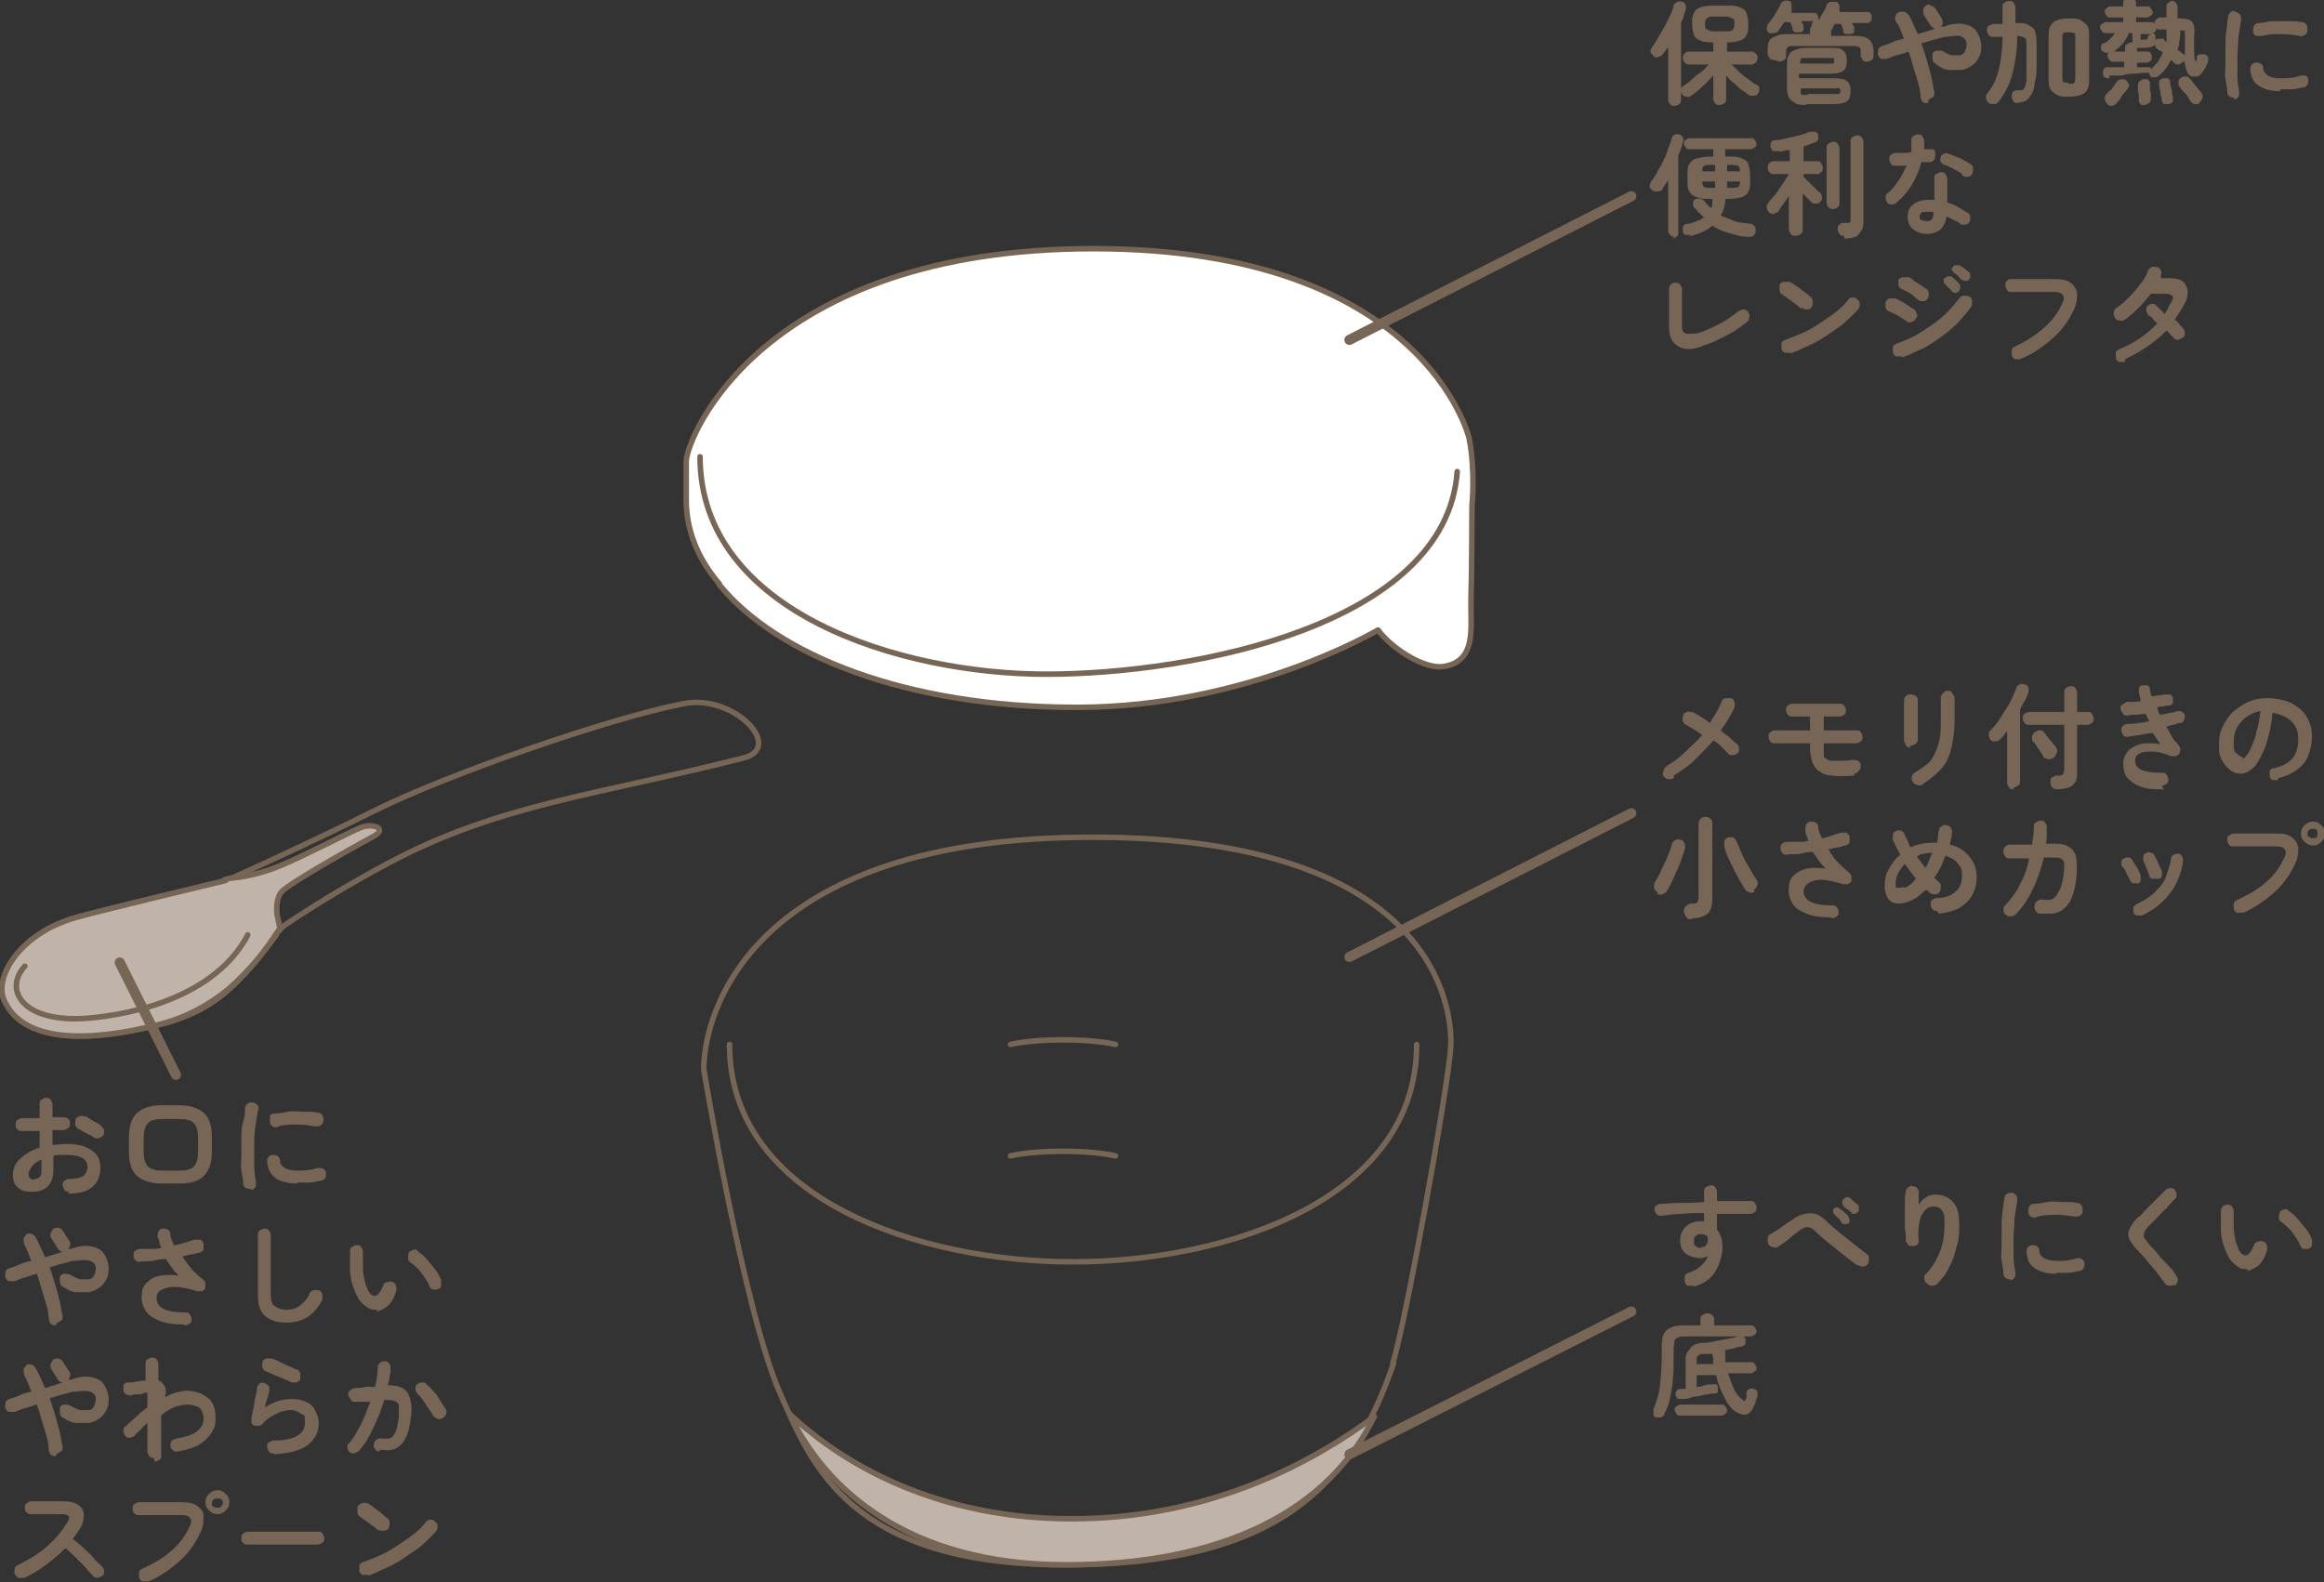 <?xml version="1.0" encoding="UTF-8"?>
<svg xmlns="http://www.w3.org/2000/svg" version="1.1" viewBox="0 0 252.3 171.8">
  <rect x="0" y="0" width="252.3" height="171.8" fill="#333333" stroke="none"/>
  <defs>
    <style>
      .cls-1 {
        fill: #c0b4aa;
      }

      .cls-1, .cls-2, .cls-3, .cls-4 {
        stroke: #776556;
        stroke-linecap: round;
        stroke-linejoin: round;
      }

      .cls-1, .cls-2, .cls-4 {
        stroke-width: .6px;
      }

      .cls-5 {
        fill: #776556;
      }

      .cls-2 {
        fill: #fff;
      }

      .cls-3 {
        stroke-width: 1.1px;
      }

      .cls-3, .cls-4 {
        fill: none;
      }
    </style>
  </defs>
  <!-- Generator: Adobe Illustrator 28.7.1, SVG Export Plug-In . SVG Version: 1.2.0 Build 142)  -->
  <g>
    <g id="_レイヤー_2">
      <g id="design">
        <g>
          <path class="cls-2" d="M78.1,63.5c6.2,7.6,20.2,13.3,38.8,13.3s32.7-8.4,32.7-8.4c1.4,1.9,4.6,4,6.7,4,.4,0,.9-.1,1.4-.3,2.6-1.1,1.9-4.4,2-7.4.1-3.1.1-9.8.1-9.8,0,0,.4-3.6-.3-7.3,0,0-4.8-20.6-40.8-20.6s-44.2,20.6-44.2,23.1v4.2c0,3.2,1.2,6.3,3.6,9.1h0Z"/>
          <path class="cls-4" d="M76,49.6c0,16.9,21.8,23.6,37.6,23.6s43.4-5.3,44.6-22"/>
          <g>
            <path class="cls-5" d="M181.8,11.5c-.2,0-.4,0-.5-.2-.1-.1-.2-.3-.2-.5v-5.7c-.2.3-.4.6-.6.8-.1.2-.3.2-.5.3s-.4,0-.5-.1c-.1-.1-.2-.3-.3-.4s0-.3.1-.5c.2-.3.5-.7.7-1.1s.5-.8.7-1.2.4-.8.6-1.2c.2-.4.3-.7.4-1.1,0-.2.2-.3.4-.4s.4,0,.5,0c.2,0,.3.2.4.3,0,.2.1.3,0,.5,0,.2-.2.5-.2.7s-.2.5-.3.8v8.3c0,.2,0,.4-.2.5-.1.1-.3.2-.5.2h0ZM186.7,11.4c-.2,0-.4,0-.5-.2-.1-.1-.2-.3-.2-.5v-2.5c-.4.4-.7.8-1.2,1.2-.4.4-.8.7-1.2,1-.2.1-.3.2-.5.1-.2,0-.4-.1-.5-.3-.1-.2-.1-.3-.1-.5s.1-.3.3-.4c.3-.2.6-.4.9-.7s.7-.6,1-.8.6-.6.8-.8h-2.1c-.2,0-.3,0-.5-.2-.1-.1-.2-.3-.2-.5s0-.3.2-.5.3-.2.5-.2h2.6v-1h0c-.6,0-1,0-1.4-.2-.3-.1-.6-.3-.7-.6s-.2-.7-.2-1.2,0-.9.2-1.2c.1-.3.4-.5.7-.6.3-.1.8-.2,1.4-.2h1.5c.6,0,1,0,1.4.2.3.1.6.3.7.6.1.3.2.7.2,1.2s0,.9-.2,1.2c-.1.3-.4.5-.7.6-.3.1-.8.2-1.4.2h0v1h2.6c.2,0,.3,0,.5.2s.2.3.2.5,0,.3-.2.5-.3.2-.5.2h-2.1c.2.2.5.5.8.8.3.3.7.6,1,.8s.6.5.9.6c.2.1.3.2.3.4s0,.3-.1.5c-.1.2-.3.3-.5.3-.2,0-.4,0-.6-.1-.2-.2-.5-.4-.8-.6-.3-.2-.5-.5-.8-.7s-.5-.5-.8-.8v2.5c0,.2,0,.4-.2.5-.1.1-.3.2-.5.2h0ZM186,3.4h1.4c.3,0,.6,0,.7-.2.1,0,.2-.3.2-.6s0-.5-.2-.6c-.1,0-.3-.2-.7-.2h-1.4c-.3,0-.5,0-.7.2-.1,0-.2.3-.2.6s0,.5.2.6c.1,0,.3.2.7.2Z"/>
            <path class="cls-5" d="M192.6,6.5c-.2,0-.4,0-.5-.2s-.2-.3-.2-.5v-.4c0-.6.1-1.1.5-1.3s.8-.4,1.5-.4h2.6v-.3c0-.2,0-.4.2-.6,0-.2,0-.3.1-.4v-.2c0,0,0,.1-.2.1h-1v.2c.1,0,.1.1.2.2,0,.2,0,.3,0,.5,0,.2-.2.3-.4.3-.2,0-.4,0-.5,0s-.3-.2-.3-.3c0-.1,0-.3-.1-.4,0-.2-.1-.3-.2-.4h-.6c-.2.3-.4.6-.6.9-.1.2-.3.3-.5.3-.2,0-.4,0-.5,0-.1,0-.2-.2-.3-.4,0-.2,0-.3.1-.5.1-.2.3-.4.5-.7.2-.2.3-.5.5-.8s.3-.5.4-.7c0-.2.2-.3.4-.4s.4,0,.5,0c.2,0,.3.2.3.4s0,.3,0,.5c0,0,0,.1,0,.2s0,0,0,.2h2.4c.2,0,.3,0,.4.2s.1.2.1.4,0,.2,0,.2c.2-.2.3-.5.5-.8s.3-.5.4-.8c0-.2.2-.3.4-.4.2,0,.4,0,.6,0,.2,0,.3.2.4.4,0,.2,0,.3,0,.5,0,0,0,0,0,.1,0,0,0,0,0,.1h3c.2,0,.3,0,.4.2s.1.2.1.4,0,.3-.1.4-.2.2-.4.2h-1.6v.2c.1,0,.1.1.2.2,0,.2,0,.3,0,.5s-.2.3-.4.3c-.2,0-.4,0-.5,0-.2,0-.3-.2-.3-.3,0-.1,0-.3-.1-.4,0-.2-.1-.3-.2-.4h-.6c0,.1-.2.2-.2.4,0,.1-.2.2-.2.3,0,0,0,0,0,0h0c0,.1,0,.2,0,.3v.3h2.6c.7,0,1.2.1,1.5.4.3.2.5.7.5,1.3v.4c0,.2,0,.4-.2.5-.1.1-.3.2-.5.2s-.4,0-.5-.2-.2-.3-.2-.5v-.4c0-.2,0-.4-.2-.5-.1,0-.3-.1-.6-.1h-6.5c-.3,0-.5,0-.6.1s-.2.2-.2.5v.4c0,.2,0,.4-.2.5s-.3.2-.5.2h0ZM196.2,11.4c-.5,0-1,0-1.3-.2s-.5-.3-.7-.6c-.1-.3-.2-.6-.2-1.1v-2.4c0-.5,0-.8.2-1.1.1-.3.4-.5.7-.6.3-.1.7-.2,1.2-.2h2.6c.7,0,1.1,0,1.4.3.3.2.4.6.4,1.1s-.1.9-.4,1.1c-.3.2-.7.3-1.4.3h-3.4v.5h3.8c.7,0,1.2.1,1.4.3.3.2.4.6.4,1.1s-.1.9-.4,1.1c-.3.2-.7.3-1.4.3h-3.1,0ZM195.4,6.9h3.3c.2,0,.4,0,.4,0,0,0,0-.1,0-.3s0-.2,0-.3c0,0-.2,0-.4,0h-2.5c-.3,0-.5,0-.6,0-.1,0-.1.2-.2.5h0ZM196.3,10.2h2.9c.2,0,.4,0,.5,0,0,0,.1-.2.1-.3s0-.2-.1-.3-.2,0-.5,0h-3.7c0,.2,0,.4,0,.5s.1.2.2.2.3,0,.5,0h0Z"/>
            <path class="cls-5" d="M209.3,11.2c-.2,0-.4,0-.5-.1-.2-.1-.2-.3-.3-.5,0-.7-.2-1.5-.5-2.4s-.5-1.8-.8-2.6c-.5.2-.9.3-1.3.4s-.8.3-1.1.4c-.2,0-.4,0-.5,0-.2,0-.3-.2-.4-.4s0-.4,0-.6.2-.3.4-.4c.3-.1.7-.2,1.1-.4s.8-.3,1.3-.4c-.1-.3-.3-.7-.4-1s-.3-.6-.5-.9c-.1-.2-.1-.3,0-.6s.2-.3.4-.4c.2,0,.4-.1.6,0s.3.2.4.3c.2.3.3.6.5,1s.3.7.5,1.1c.3-.1.7-.2,1-.3s.6-.2.9-.3c-.2,0-.4-.2-.5-.3l-.7-1.1c-.1-.2-.1-.3-.1-.6s.1-.3.3-.5c.2-.1.3-.2.5,0,.2,0,.4.2.5.3l.7,1.1c.1.2.1.3.1.5,0,.2-.1.3-.2.4h.3c.8-.3,1.5-.4,2.1-.3s1.1.3,1.4.7c.3.4.5.9.6,1.5,0,.5,0,.9-.2,1.3s-.4.7-.8,1-.7.4-1.1.5c-.4,0-.9,0-1.4,0-.5,0-1-.3-1.5-.7-.2-.1-.3-.3-.3-.5s0-.4,0-.6c.1-.2.3-.3.5-.3s.4,0,.5,0c.4.2.7.4,1,.5.3,0,.6,0,.9,0,.3,0,.5-.2.6-.4.1-.2.2-.5.2-.8,0-.4-.2-.6-.5-.8-.3-.2-.9-.1-1.7,0-.4,0-.8.2-1.3.3s-.9.3-1.4.4c.2.6.4,1.2.6,1.9.2.6.3,1.2.5,1.8.1.6.2,1.1.3,1.6,0,.2,0,.4-.1.5s-.3.2-.5.3h0Z"/>
            <path class="cls-5" d="M219.1,11.2c-.2,0-.4,0-.5-.2s-.2-.3-.2-.5,0-.4.1-.5.3-.2.5-.2c.2,0,.4,0,.5,0s.2-.1.3-.3.1-.4.2-.7c0-.2,0-.4,0-.7s0-.7,0-1c0-.4,0-.8,0-1.2,0-.4,0-.8,0-1.1s0-.6-.2-.7-.4-.2-.8-.2h0c0,1.5-.2,2.8-.5,4-.3,1.2-.8,2.2-1.5,3.1-.1.2-.3.3-.5.3-.2,0-.4,0-.6-.1-.1-.1-.2-.3-.3-.5,0-.2,0-.4.1-.5.4-.5.8-1.1,1-1.7s.4-1.2.5-2c.1-.7.2-1.6.2-2.5h-1c-.2,0-.4,0-.5-.2s-.2-.3-.2-.5,0-.4.2-.5.3-.2.5-.2h1V.8c0-.2,0-.4.2-.5.1-.1.3-.2.5-.2s.4,0,.5.2c.1.1.2.3.2.5v1.7h.1c.6,0,1,0,1.3.2s.6.3.7.6c.1.3.2.7.2,1.2,0,.9,0,1.7,0,2.5,0,.8,0,1.4-.2,1.9,0,.6-.2,1.1-.4,1.4-.2.3-.4.6-.7.7-.3.1-.7.2-1.2.2h0ZM224.6,10.5c-.5,0-1,0-1.3-.2s-.5-.3-.7-.6-.2-.7-.2-1.2v-4.5c0-.5,0-.9.2-1.2s.4-.5.7-.6.8-.2,1.3-.2,1,0,1.3.2.5.3.7.6.2.7.2,1.2v4.5c0,.5,0,.9-.2,1.2-.1.3-.4.5-.7.6s-.7.2-1.3.2ZM224.6,9.1c.3,0,.5,0,.6-.1,0,0,.1-.3.1-.6v-4.2c0-.3,0-.5-.1-.6,0,0-.3-.1-.6-.1s-.5,0-.6.1-.1.3-.1.6v4.2c0,.3,0,.4.1.5,0,0,.3.1.6.1h0Z"/>
            <path class="cls-5" d="M229,8.5c-.2,0-.4,0-.5-.1-.1,0-.2-.2-.2-.4,0-.2,0-.3.1-.5s.3-.2.5-.2.5,0,.8,0c.3,0,.6,0,.9,0v-.6h-1.2c-.1,0-.3,0-.4-.2s-.2-.2-.2-.4,0-.3.2-.4c-.1,0-.3.1-.5,0s-.3-.1-.4-.3c0-.1,0-.3,0-.4s.1-.3.3-.3c.3-.1.5-.3.7-.5.2-.2.4-.4.5-.6h-1c-.1,0-.3,0-.4-.2s-.2-.2-.2-.4,0-.3.2-.4c.1,0,.2-.2.4-.2h1.9v-.5h-1.4c-.1,0-.3,0-.4-.2s-.2-.2-.2-.4,0-.3.2-.4c.1-.1.2-.2.4-.2h1.4v-.3c0-.2,0-.4.2-.5s.3-.2.5-.2.3,0,.5.2.2.3.2.5v.3h1.2c.1,0,.3,0,.4.2s.2.2.2.4,0,.3-.2.4-.2.2-.4.2h-1.2v.5h1.6c.2,0,.3,0,.4.2,0,0,0,0,0,0h0c0-.2,0-.4.2-.5.1-.1.2-.2.4-.2h.7V.7c0-.2,0-.3.2-.4s.3-.2.4-.2.3,0,.4.2c.1.1.2.3.2.4v1.3h.2c.7,0,1.2.1,1.4.4.2.3.3.7.2,1.4,0,.5,0,1,0,1.5s0,.9.1,1.2c0,.2,0,.2.2,0,0,0,0,0,0-.1s0,0,0-.2c0-.2.2-.3.4-.3s.3,0,.5,0c.1,0,.2.2.3.3s0,.3,0,.5c0,.1-.1.3-.2.5-.1.2-.2.4-.3.5-.2.3-.4.5-.6.6-.2,0-.5,0-.7,0-.2-.1-.4-.3-.5-.6-.1-.3-.2-.7-.3-1.2,0,.1,0,.2-.2.3-.1.1-.3.2-.4.2-.2,0-.3,0-.5-.2,0,0-.2-.2-.3-.3-.3.6-.7,1.2-1.3,1.7-.1.1-.3.2-.5.2s-.4,0-.5-.2c0,0-.1-.2-.1-.3,0,0,0,0,0,0s0,0,0,0c-.4,0-.9,0-1.4.1-.5,0-1,0-1.5.2-.5,0-1,0-1.4,0h0ZM228.7,11.2c-.1-.1-.2-.3-.2-.5s0-.3.2-.5c.1-.1.2-.3.4-.4s.3-.4.4-.5.2-.3.3-.4c.1-.2.3-.3.5-.3s.4,0,.5.1c.1.1.2.2.3.4s0,.3-.1.5c-.1.2-.2.3-.4.5s-.3.4-.4.6c-.1.2-.3.3-.4.5-.1.2-.3.2-.5.3-.2,0-.4,0-.5-.2h0ZM229.4,5.6s0,0,0,0h1.3v-.3c0-.2,0-.4.2-.5s.3-.2.5-.2h.1c0-.1,0-.2,0-.4v-.6h-.4c-.1.4-.4.8-.6,1.1-.3.3-.6.6-1,.9h0ZM233,11.4c-.2,0-.4,0-.5,0-.1,0-.2-.2-.3-.4,0-.1,0-.3,0-.5,0-.2,0-.4-.1-.6,0-.2,0-.4,0-.5,0-.2,0-.4.1-.5s.2-.2.4-.3c.2,0,.4,0,.5,0s.3.2.3.4c0,.1,0,.3,0,.5s0,.4.1.6c0,.2,0,.4,0,.5,0,.2,0,.4-.1.5s-.3.2-.5.3h0ZM233.7,7.3c.5-.4.8-.9,1.1-1.6-.1,0-.2-.2-.3-.2s-.2-.1-.3-.2c0,0-.1-.1-.2-.2s0-.2,0-.3c-.2.3-.7.4-1.3.4s-.6,0-.7,0v.4h1.1c.1,0,.3,0,.4.2s.1.2.1.4,0,.3-.1.4c-.1,0-.2.2-.4.2h-1.1v.5c.2,0,.4,0,.6,0,.2,0,.4,0,.5,0,.3,0,.5,0,.5.3h0ZM232.9,4.3c.1,0,.2,0,.2,0,0,0,0-.1.1-.3,0,0,0-.2.1-.2,0,0,.1,0,.2-.1h-1.1v.4c0,.1,0,.2,0,.2s.1,0,.3,0h0ZM235.2,4.6c0-.2,0-.4,0-.7s0-.4,0-.7h-.7c0,0-.2,0-.2,0,0,0-.1,0-.2-.2h0c0,.2,0,.3-.1.4s-.2.2-.3.2h0s0,0,0,0c.1,0,.3.1.3.3,0,.1,0,.3,0,.4,0,0,0,0,0,0s0,0,0,0c.1,0,.2-.1.4-.1s.2,0,.4,0h.1c0,0,0,.1.1.2h0ZM235.5,11.3c-.2,0-.4,0-.5,0-.2,0-.3-.2-.3-.4,0-.1,0-.3-.1-.5s0-.4-.1-.6,0-.3-.1-.5c0-.2,0-.4,0-.5.1-.2.2-.2.4-.3.2,0,.4,0,.5,0s.3.2.3.4c0,.1,0,.3.1.5,0,.2.1.4.1.6s0,.3.1.5c0,.2,0,.4,0,.5-.1.2-.2.2-.4.3h0ZM237.2,6.2c0-.8,0-1.5,0-2.3,0-.3,0-.4,0-.5s-.2-.1-.5-.1h0c0,.4,0,.8-.1,1.1,0,.4-.1.7-.2,1,.1.1.3.2.4.3s.2.2.3.2.1.2.2.3ZM238.8,11.2c-.1.1-.3.1-.5.1-.2,0-.3-.1-.5-.3,0-.1-.2-.3-.3-.5s-.3-.4-.5-.6-.3-.4-.4-.5c-.1-.1-.1-.3-.1-.5s.1-.3.2-.4c.1-.1.3-.2.5-.2s.3,0,.5.2c.1.1.3.3.4.5.2.2.3.4.5.6s.3.4.4.5c.1.2.2.3.1.5,0,.2-.1.3-.3.5h0Z"/>
            <path class="cls-5" d="M242.6,10.6c-.2,0-.4,0-.5-.1-.2-.1-.3-.3-.3-.5,0-.4-.1-.9-.2-1.4s0-1.1,0-1.7,0-1.2,0-1.8c0-.6,0-1.2.1-1.8s.1-1.1.2-1.5c0-.2.1-.3.3-.5s.4-.1.5,0c.2,0,.4.2.5.3.1.2.1.3.1.6-.1.6-.2,1.2-.3,1.9,0,.7-.1,1.4-.1,2.1,0,.7,0,1.4,0,2,0,.7.1,1.2.2,1.8,0,.2,0,.4-.1.5-.1.2-.3.3-.5.3h0ZM247.6,9.9c-1.1,0-1.8-.2-2.4-.6s-.8-.9-.9-1.7c0-.2,0-.4.1-.5.1-.2.3-.3.5-.3.2,0,.4,0,.5.1.2.1.3.3.3.5,0,.3.2.6.5.8.3.2.8.3,1.4.3s1.3,0,2.2-.3c.2,0,.4,0,.5,0,.2.1.3.3.3.5s0,.4-.1.5c-.1.2-.3.3-.5.3-.4.1-.9.2-1.3.2-.4,0-.8,0-1.2,0h0ZM245.4,3.9c-.2,0-.4,0-.5,0-.2-.1-.3-.3-.3-.5,0-.2,0-.4.1-.6s.3-.3.5-.3c.5,0,1-.2,1.5-.2s1.1,0,1.7,0c.5,0,1,0,1.5.1.2,0,.4.1.5.3.1.2.1.3.1.6,0,.2-.1.4-.3.5-.2.1-.4.2-.5.1-.7-.1-1.3-.2-2-.2-.7,0-1.4,0-2.1.2h0Z"/>
            <path class="cls-5" d="M181.8,25.7c-.2,0-.3,0-.5-.2-.1-.1-.2-.3-.2-.5v-5.5c0,.2-.2.3-.3.5s-.2.3-.3.5c0,.2-.2.2-.5.3-.2,0-.4,0-.6-.1-.1-.1-.2-.2-.3-.4,0-.2,0-.3.1-.5.2-.3.5-.7.7-1.1.2-.4.5-.8.7-1.3.2-.4.4-.9.5-1.3.2-.4.3-.8.4-1.1,0-.2.2-.3.3-.4.2,0,.3-.1.5,0,.2,0,.3.2.4.3.1.2.1.3,0,.5-.1.5-.3,1-.5,1.5v8.3c0,.2,0,.4-.2.5-.1.1-.3.2-.5.2h0ZM183.6,25.5c-.2,0-.4,0-.6,0s-.3-.2-.3-.4c0-.2,0-.3,0-.5.1-.2.3-.3.5-.3.4,0,.7-.2,1-.3s.5-.2.8-.4c-.4-.3-.7-.7-1.1-1.1-.1-.1-.1-.3-.1-.5s.1-.3.3-.4c.1,0,.3-.1.5,0,.2,0,.3.1.4.2.2.3.5.6.8.8,0-.1.1-.3.1-.5,0-.2,0-.3,0-.5h-.2c-.6,0-1.1,0-1.5-.2-.4-.1-.6-.3-.8-.6s-.2-.7-.2-1.2v-.6c0-.5,0-.9.2-1.2s.4-.5.8-.6.9-.2,1.5-.2h.3v-.8h-2.6c-.2,0-.3,0-.4-.2-.1-.1-.2-.3-.2-.4s0-.3.2-.4c.1-.1.3-.2.4-.2h6.7c.2,0,.3,0,.4.2.1.1.2.3.2.4s0,.3-.2.4-.3.2-.4.2h-2.8v.8h.3c.6,0,1.1,0,1.5.2s.6.3.7.6c.1.3.2.7.2,1.2v.6c0,.5,0,.9-.2,1.2-.1.3-.4.5-.7.6-.4.1-.9.2-1.5.2h-.3c0,.7-.2,1.3-.5,1.8.5.2,1,.4,1.5.6s1.1.2,1.7.3c.2,0,.4.1.5.3s.1.3.1.6c-.1.4-.4.6-1,.5-.6,0-1.2-.2-1.9-.4s-1.2-.4-1.8-.8c-.3.3-.7.5-1.1.7-.4.2-.9.3-1.5.5h0ZM184.8,18.6h1.4v-.7h-.3c-.4,0-.7,0-.9.1-.1,0-.2.3-.2.6ZM185.9,20.4h.3v-.7h-1.4c0,.3.1.5.2.6s.4.1.9.1ZM187.5,18.6h1.4c0-.3-.1-.5-.2-.6-.1,0-.4-.1-.9-.1h-.3v.7ZM187.5,20.4h.3c.4,0,.7,0,.9-.1.1,0,.2-.3.2-.6h-1.4v.7Z"/>
            <path class="cls-5" d="M194.9,25.6c-.2,0-.4,0-.5-.2s-.2-.3-.2-.5v-3.6c-.4.6-.8,1.1-1.1,1.6-.1.2-.3.2-.5.3s-.4,0-.6-.2c-.1-.1-.2-.3-.2-.5,0-.2,0-.3.2-.5.1-.2.3-.4.5-.6s.4-.5.6-.8.4-.6.6-.9.3-.5.5-.8h-1.6c-.2,0-.4,0-.5-.2-.1-.1-.2-.3-.2-.5s0-.3.2-.5.3-.2.5-.2h1.7v-1.2c-.2,0-.5,0-.7.1s-.4,0-.6,0-.4,0-.5,0c-.1,0-.2-.2-.3-.5,0-.2,0-.3.1-.5.1-.1.3-.2.5-.2.4,0,.8-.1,1.2-.2s.9-.2,1.3-.3c.4-.1.8-.2,1.1-.4.2,0,.4,0,.6,0,.2,0,.3.2.4.3,0,.2,0,.4,0,.5s-.2.3-.4.4c-.2,0-.4.1-.6.2s-.4.1-.6.2v1.6h1.4c.2,0,.4,0,.5.2s.2.3.2.5,0,.3-.2.5-.3.2-.5.2h-1.4v.3c.1.1.2.2.4.4s.3.3.5.5c.2.2.4.3.5.5.2.2.3.3.4.3.1.1.2.3.2.5,0,.2,0,.4-.2.5-.1.2-.3.2-.5.2-.2,0-.4,0-.5-.2-.3-.3-.6-.6-.9-.9v3.9c0,.2,0,.4-.2.5-.1.1-.3.2-.5.2h0ZM199,22.7c-.2,0-.3,0-.5-.2-.1-.1-.2-.3-.2-.5v-5.9c0-.2,0-.4.2-.5s.3-.2.5-.2.4,0,.5.2.2.3.2.5v5.9c0,.2,0,.4-.2.5-.1.1-.3.2-.5.2ZM200.2,25.6c-.2,0-.4,0-.5-.2s-.2-.3-.2-.5c0-.2,0-.4.2-.5.1-.2.3-.2.5-.2.2,0,.4,0,.5,0s.2-.1.2-.2,0-.3,0-.5v-8.1c0-.2,0-.4.2-.5s.3-.2.5-.2.4,0,.5.2c.1.1.2.3.2.5v8.4c0,.5,0,.9-.2,1.2s-.3.5-.6.7c-.3.1-.7.2-1.3.2h0Z"/>
            <path class="cls-5" d="M205.9,22c-.1.1-.3.2-.5.2s-.4,0-.5-.2c-.1-.2-.2-.3-.2-.5s0-.4.2-.5c.5-.4.9-.9,1.2-1.4.4-.5.6-1.1.9-1.6-.2,0-.4,0-.6,0s-.4,0-.6,0c-.2,0-.4,0-.5-.2s-.2-.3-.2-.5c0-.2,0-.4.2-.5.1-.1.3-.2.5-.2.3,0,.5,0,.8,0s.6,0,.9-.1c0-.2,0-.4,0-.6s0-.4,0-.6,0-.4.2-.5c.1-.1.3-.2.5-.2s.4,0,.5.2.2.3.2.5,0,.6,0,.9c0,0,.1,0,.2,0,0,0,.1,0,.1,0,.2,0,.4,0,.6,0s.3.2.3.5c0,.2,0,.4-.1.6s-.3.3-.5.3c-.1,0-.3,0-.4,0-.2,0-.3,0-.5,0-.2.8-.6,1.7-1,2.4-.5.8-1,1.4-1.6,1.9h0ZM209.2,25.4c-.6,0-1.1-.2-1.5-.5s-.6-.8-.6-1.4.2-1,.6-1.3.9-.5,1.6-.5.5,0,.7,0v-2.3c0-.2,0-.4.2-.5s.3-.2.5-.2.4,0,.5.2.2.3.2.5v2.6c.4.1.9.3,1.2.5s.7.4,1,.6c.2.1.3.3.3.5,0,.2,0,.4-.1.5-.1.2-.3.3-.5.3s-.4,0-.5-.1c-.2-.2-.4-.3-.7-.4-.2-.1-.5-.3-.8-.4,0,.6-.3,1-.6,1.4-.4.3-.9.5-1.5.5h0ZM209.1,24c.3,0,.5,0,.6-.2.1-.1.2-.3.2-.6v-.2c-.1,0-.3,0-.4,0-.1,0-.2,0-.4,0-.2,0-.4,0-.5.1s-.2.2-.2.4,0,.3.2.4c.1,0,.3.1.6.1h0ZM212.9,18.8c-.3-.2-.6-.3-.9-.5s-.7-.3-.9-.4c-.2,0-.3-.2-.4-.3-.1-.2-.1-.3,0-.5,0-.2.1-.3.3-.4s.4-.1.5,0c.2,0,.5.2.8.3.3.1.6.2.9.4.3.1.5.3.7.4.2.1.3.3.3.5,0,.2,0,.4-.1.6-.1.2-.3.3-.5.3-.2,0-.4,0-.5-.1Z"/>
            <path class="cls-5" d="M184.8,37.6c-1.1.4-2,.4-2.6,0-.6-.3-1-1-1-2v-4.2c0-.2,0-.4.2-.5.1-.2.3-.2.5-.2s.4,0,.5.2.2.3.2.5v4c0,.4.1.7.4.8.2.1.6,0,1.2,0,.8-.2,1.6-.6,2.4-1s1.5-.9,2.1-1.4c.2-.1.4-.2.6-.2.2,0,.4.1.5.3.1.2.2.3.1.6,0,.2-.1.4-.3.5-.4.3-.9.7-1.4,1s-1.1.6-1.7.9c-.6.3-1.2.5-1.8.7h0Z"/>
            <path class="cls-5" d="M195.5,33.5c-.3-.3-.6-.5-1-.8s-.7-.5-1-.7c-.2-.1-.3-.3-.3-.5,0-.2,0-.4,0-.6.1-.2.3-.3.5-.3s.4,0,.6,0c.2.1.5.3.8.5.3.2.5.4.8.6s.5.4.6.5c.2.1.3.3.3.5s0,.4-.1.6-.3.3-.5.3c-.2,0-.4,0-.5-.2h0ZM194.4,38.3c-.2,0-.4,0-.6,0-.2,0-.3-.2-.4-.4,0-.2,0-.4,0-.6s.2-.3.4-.4c.6-.2,1.3-.5,2-.8.7-.3,1.3-.7,1.9-1.1s1.2-.8,1.7-1.2.9-.8,1.2-1.2c.1-.2.3-.3.5-.3s.4,0,.5.2c.2.1.3.3.3.5s0,.4-.2.6c-.3.4-.8.8-1.3,1.3s-1.2.9-1.9,1.4-1.4.9-2.1,1.2-1.4.7-2.1.9h0Z"/>
            <path class="cls-5" d="M206.9,34.8c-.1,0-.3-.2-.5-.3s-.4-.3-.7-.4c-.2-.1-.4-.2-.6-.3-.2,0-.3-.2-.4-.4,0-.2,0-.4,0-.6.1-.2.2-.3.4-.4.2,0,.4,0,.6,0,.2,0,.4.2.7.3.3.2.5.3.8.5.2.2.5.3.6.4.2.1.2.3.3.5s0,.4-.2.6c-.1.2-.3.2-.5.3-.2,0-.4,0-.5-.2h0ZM206.5,38.7c-.2,0-.4,0-.6,0-.2,0-.3-.2-.4-.4,0-.2,0-.4,0-.6s.2-.3.4-.4c.6-.2,1.3-.5,1.9-.8.6-.3,1.3-.8,1.9-1.2s1.2-.9,1.7-1.4c.5-.5.9-1,1.3-1.5.1-.2.3-.3.5-.3s.4,0,.6.1c.2.1.3.3.3.5,0,.2,0,.4-.1.6-.4.6-.9,1.1-1.4,1.7-.6.6-1.2,1.1-1.9,1.6s-1.4,1-2.1,1.3-1.4.7-2.1.9h0ZM208.2,32.5c-.1,0-.3-.2-.5-.4-.2-.2-.4-.3-.6-.4s-.4-.2-.6-.3c-.2,0-.3-.2-.4-.4,0-.2,0-.4,0-.6.1-.2.3-.3.5-.3s.4,0,.6,0c.2,0,.4.2.6.4.3.2.5.3.8.5s.4.3.6.4c.1.1.2.3.2.5,0,.2,0,.4-.2.6-.1.2-.3.2-.5.2s-.4,0-.5-.2h0ZM212.7,31.6c-.1.1-.2.2-.4.2-.1,0-.3,0-.4-.2-.1-.1-.2-.2-.4-.4s-.3-.3-.4-.4c0,0-.1-.2-.1-.3s0-.2.1-.3c0,0,.2-.1.3-.2.1,0,.2,0,.4,0,.1,0,.3.2.5.4.2.2.3.3.4.4.1.1.1.2.1.4s0,.3-.2.4h0ZM213,30.4c-.1,0-.2-.2-.4-.4-.2-.2-.3-.3-.5-.4,0,0-.1-.2-.2-.3s0-.2.1-.3c0-.1.2-.2.3-.2.1,0,.2,0,.4,0,.1,0,.3.2.5.3.2.1.3.3.5.4.1,0,.2.2.2.4s0,.3-.1.4c0,.1-.2.2-.4.2-.1,0-.3,0-.4-.2h0Z"/>
            <path class="cls-5" d="M219.4,39c-.2,0-.4,0-.6,0s-.3-.2-.4-.4c0-.2,0-.4,0-.6,0-.2.2-.3.4-.4,1.3-.6,2.3-1.3,3.2-2.1.9-.8,1.5-1.7,1.9-2.6.2-.4.2-.7,0-.9-.1-.2-.4-.3-.9-.3h-4.6c-.2,0-.4,0-.5-.2s-.2-.3-.2-.5,0-.4.2-.5c.1-.2.3-.2.5-.2h4.7c.7,0,1.3.1,1.7.4.4.3.6.7.7,1.1,0,.5,0,1-.3,1.7-.5,1.1-1.2,2.2-2.2,3.1s-2.2,1.8-3.7,2.4h0Z"/>
            <path class="cls-5" d="M230.7,39.3c-.2,0-.4,0-.6,0-.2,0-.3-.2-.4-.4,0-.2,0-.4,0-.6s.2-.3.4-.4c1.7-.7,3-1.6,4.1-2.8-.2-.2-.4-.3-.5-.5s-.3-.3-.4-.3c-.1-.1-.2-.3-.3-.5,0-.2,0-.4.1-.5.1-.2.3-.3.5-.3s.4,0,.5.2c.1.1.3.2.4.4.2.1.3.3.5.5.1-.2.3-.4.4-.7s.2-.4.4-.7c.1-.3.2-.5,0-.6s-.3-.2-.6-.2h-1.7c-.4.5-.9,1.1-1.4,1.6s-1,.9-1.4,1.2c-.2.1-.4.2-.6.1-.2,0-.4-.1-.5-.3-.1-.2-.2-.4-.1-.6,0-.2.1-.4.3-.5.5-.3.9-.7,1.4-1.2s.8-.9,1.2-1.4c.4-.5.6-.9.8-1.4,0-.2.2-.3.4-.4s.4,0,.6,0,.3.2.4.4,0,.4,0,.6c0,0,0,0,0,.1,0,0,0,0,0,.1h.9c.6,0,1.1.1,1.4.3.3.2.5.6.6,1,0,.4,0,.9-.3,1.4-.3.6-.7,1.2-1.1,1.8.2.2.4.3.5.5.1.2.3.3.4.4.1.2.2.3.2.6s-.1.4-.3.5c-.2.1-.4.2-.5.2-.2,0-.4-.1-.5-.3,0,0-.2-.2-.3-.3s-.2-.3-.4-.4c-1.3,1.3-2.8,2.3-4.5,3.1h0Z"/>
          </g>
          <line class="cls-3" x1="146.5" y1="103.9" x2="177.1" y2="88.3"/>
          <line class="cls-3" x1="146.5" y1="36.9" x2="177.1" y2="21.3"/>
          <g>
            <path class="cls-5" d="M181.7,84.5c-.2.1-.4.1-.6.1-.2,0-.4-.2-.5-.3-.1-.2-.1-.4,0-.6,0-.2.2-.4.3-.5.8-.5,1.5-1,2.1-1.6s1.3-1.2,1.8-1.8c-.3-.2-.6-.4-.9-.6-.3-.2-.6-.3-.8-.5-.2,0-.3-.2-.4-.4s0-.4,0-.6c0-.2.2-.3.4-.4s.4,0,.6,0c.3.1.6.3.9.5s.7.4,1,.7c.3-.4.5-.8.7-1.1s.4-.8.6-1.2c0-.2.2-.3.4-.4.2,0,.4,0,.6,0,.2,0,.3.2.4.4s0,.4,0,.6c-.4.9-.9,1.7-1.5,2.5.3.3.7.5,1,.8.3.3.5.5.8.7.1.1.2.3.2.5s0,.4-.2.5c-.1.1-.3.2-.5.2s-.4,0-.5-.2c-.2-.2-.4-.4-.7-.7s-.5-.5-.9-.7c-.6.7-1.3,1.4-2,2.1s-1.5,1.2-2.3,1.7h0Z"/>
            <path class="cls-5" d="M201.3,84.2c-1,.1-1.9.1-2.5,0-.6,0-1.1-.3-1.5-.6-.3-.3-.5-.6-.6-1s-.2-.9-.2-1.5v-.4h-3.8c-.2,0-.4,0-.5-.2-.1-.1-.2-.3-.2-.5s0-.4.2-.5c.1-.1.3-.2.5-.2h3.8v-1.5h-1.9c-.2,0-.4,0-.5-.2-.1-.1-.2-.3-.2-.5s0-.4.2-.5c.1-.1.3-.2.5-.2h5.1c.2,0,.4,0,.5.2.1.1.2.3.2.5s0,.4-.2.5c-.1.1-.3.2-.5.2h-1.7v1.5h3.5c.2,0,.4,0,.5.2.1.1.2.3.2.5s0,.4-.2.5c-.1.1-.3.2-.5.2h-3.5v.4c0,.4,0,.7,0,.9,0,.2.1.3.3.4.1.1.3.2.5.2s.5,0,.9,0,.8,0,1.4-.1c.2,0,.4,0,.6.1.2.1.3.3.3.5,0,.2,0,.4-.2.6s-.3.3-.5.3h0Z"/>
            <path class="cls-5" d="M207.4,81.2c-.2,0-.4-.1-.5-.3s-.2-.3-.2-.6c0-.2,0-.5,0-.9,0-.4,0-.7,0-1.1,0-.4,0-.8,0-1.1s0-.6,0-.9c0-.2,0-.4.1-.6s.3-.3.5-.3c.2,0,.4,0,.6.1s.3.3.3.5c0,.2,0,.5,0,.9s0,.8,0,1.2c0,.4,0,.8,0,1.2s0,.7,0,1c0,.2-.1.4-.3.5-.2.1-.4.2-.6.2h0ZM208.7,85.2c-.2.1-.4.1-.6,0-.2,0-.4-.2-.5-.4-.1-.2-.1-.4,0-.6s.2-.3.4-.4c.5-.3.9-.6,1.3-.9.3-.3.6-.7.8-1.2s.4-1,.5-1.6.1-1.3.1-2.1,0-.7,0-1.1,0-.7,0-1c0-.2,0-.4.2-.6s.3-.3.5-.3c.2,0,.4,0,.5.2s.2.3.3.5c0,.2,0,.4,0,.7s0,.5,0,.8v.7c0,1.2-.1,2.2-.3,3.1s-.5,1.7-1,2.3-1.2,1.2-2.1,1.8h0Z"/>
            <path class="cls-5" d="M218.6,85.7c-.2,0-.4,0-.5-.2s-.2-.3-.2-.5v-5.6c-.3.3-.5.7-.8.9-.1.1-.3.2-.5.2-.2,0-.4,0-.5-.2-.1-.1-.2-.3-.2-.5,0-.2,0-.3.2-.5.4-.4.8-.9,1.1-1.4s.7-1.1,1-1.6c.3-.6.5-1.1.7-1.6,0-.2.2-.3.4-.4s.4,0,.5,0c.2,0,.3.2.4.3s0,.4,0,.6c-.1.3-.2.6-.4.9s-.3.6-.5.9v7.8c0,.2,0,.4-.2.5s-.3.2-.5.2h0ZM223.4,85.7c-.2,0-.4,0-.6-.2-.1-.1-.2-.3-.2-.6,0-.2,0-.4.2-.5s.3-.2.5-.2c.4,0,.6,0,.7-.2,0,0,.1-.3.1-.5v-4.8h-3.8c-.2,0-.4,0-.5-.2-.1-.1-.2-.3-.2-.5s0-.4.2-.5c.1-.1.3-.2.5-.2h3.8v-2.1c0-.2,0-.4.2-.5.1-.1.3-.2.5-.2s.4,0,.5.2c.1.1.2.3.2.5v2.1h1.1c.2,0,.4,0,.5.2s.2.3.2.5,0,.4-.2.5-.3.2-.5.2h-1.1v5c0,.5,0,.9-.2,1.2s-.4.5-.7.6-.8.2-1.3.2h0ZM222.9,82.3c-.2.1-.4.2-.6.1-.2,0-.4-.1-.5-.3,0-.1-.2-.3-.3-.5-.1-.2-.3-.4-.4-.6s-.3-.4-.4-.5c-.1-.1-.1-.3-.1-.5,0-.2.1-.3.3-.5.2-.1.3-.2.5-.2.2,0,.4,0,.5.2.1.1.2.3.4.5.1.2.3.4.5.6.1.2.3.4.4.5.1.2.2.4.1.6s-.1.4-.3.5h0Z"/>
            <path class="cls-5" d="M234.9,85.7c-1,0-1.8,0-2.5-.3-.7-.2-1.1-.6-1.5-1-.3-.4-.4-1-.4-1.6,0-.4.2-.8.4-1.1s.5-.5.9-.7.8-.3,1.3-.3,1,0,1.4.1c-.1-.2-.2-.4-.4-.6-.1-.2-.2-.4-.4-.6-.5,0-.9.1-1.4.2s-.9.1-1.3.2c-.2,0-.4,0-.5-.2s-.2-.3-.2-.5c0-.2,0-.4.2-.5.1-.1.3-.2.5-.2.3,0,.7,0,1.1-.1.4,0,.8-.1,1.2-.2,0-.1-.1-.3-.2-.4,0-.1-.1-.3-.2-.4-.3,0-.6.1-1,.1s-.6,0-.9.1c-.2,0-.4,0-.5-.2-.1-.1-.2-.3-.3-.5,0-.2,0-.4.2-.5s.3-.2.5-.3c.2,0,.5,0,.7,0,.3,0,.5,0,.8-.1,0-.1,0-.3-.1-.4,0-.1,0-.2-.1-.4,0-.2,0-.4,0-.6.1-.2.2-.3.4-.3.2,0,.4,0,.5,0s.3.2.3.4c0,.1,0,.3.1.4,0,.1,0,.3.1.4.3,0,.5-.1.8-.1.2,0,.5-.1.7-.1.2,0,.4,0,.5,0,.2.1.3.3.3.4,0,.2,0,.4,0,.5-.1.2-.2.3-.4.3s-.4,0-.6.1c-.2,0-.5,0-.7.1,0,.1.1.3.1.4,0,.1.1.3.2.4.3,0,.6-.1,1-.2.3,0,.6-.1.9-.2.2,0,.4,0,.5.1s.3.2.3.4c0,.2,0,.4-.1.5-.1.2-.2.3-.4.3-.2,0-.5.1-.7.2-.3,0-.5.1-.8.2.2.4.4.7.6,1.1s.5.6.7.9.2.3.2.4,0,.3-.1.5c0,.1-.2.2-.4.3-.2,0-.3,0-.5,0-.8-.3-1.4-.5-2-.5s-1,0-1.4.2-.5.4-.5.8c0,.9.9,1.3,2.9,1.3.2,0,.4,0,.5.2s.2.3.2.5c0,.2,0,.4-.2.5-.1.1-.3.2-.5.2h0Z"/>
            <path class="cls-5" d="M247.3,84.7c-.2,0-.4,0-.6,0-.2-.1-.3-.3-.3-.4s0-.4,0-.6c.1-.2.3-.3.5-.3.9-.2,1.6-.6,2-1.1.4-.5.6-1.2.6-2s-.1-1-.3-1.4-.5-.7-1-1-.9-.4-1.5-.5c-.1,1.4-.4,2.5-.7,3.5-.4,1-.8,1.8-1.2,2.3-.5.5-1,.8-1.5.8s-.8-.1-1.2-.4-.6-.6-.9-1.1-.3-1-.3-1.7.1-1.3.4-1.9c.3-.6.6-1.1,1.1-1.6.5-.4,1-.8,1.7-1.1s1.3-.4,2.1-.4,1.8.2,2.5.5c.7.4,1.3.8,1.7,1.5.4.6.6,1.4.6,2.2s-.3,2.2-.9,2.9-1.5,1.3-2.8,1.6h0ZM243.4,82.4c.1,0,.3-.1.5-.4.2-.2.4-.6.6-1.1.2-.4.4-1,.5-1.6.2-.6.3-1.3.4-2.1-.6.1-1.2.4-1.6.7s-.8.8-1,1.2-.3,1-.3,1.5c0,.6,0,1,.3,1.2s.4.4.7.4h0Z"/>
            <path class="cls-5" d="M180,96.9c-.2-.1-.3-.2-.4-.4s0-.4,0-.6c.2-.4.5-.8.7-1.3s.5-1,.7-1.5c.2-.5.4-1,.5-1.4,0-.2.2-.4.4-.5.2-.1.4-.1.6,0,.2,0,.3.2.4.4,0,.2.1.4,0,.6-.1.4-.3.9-.5,1.5s-.5,1.1-.7,1.6-.5,1-.7,1.4c-.1.2-.3.3-.5.4s-.4,0-.6,0h0ZM183.7,99.8c-.3,0-.5,0-.6-.2-.1-.1-.2-.3-.3-.6,0-.2,0-.4.2-.6s.4-.3.7-.3c.3,0,.5,0,.6-.2,0,0,.1-.2.1-.5v-7.9c0-.2,0-.4.2-.6.1-.1.3-.2.5-.2s.4,0,.6.2.2.3.2.6v8.1c0,.7-.2,1.3-.5,1.6-.4.3-.9.5-1.7.5h0ZM190.5,96.8c-.2.1-.4.2-.6.1s-.4-.2-.5-.4c-.2-.4-.5-.8-.8-1.4-.3-.5-.5-1-.8-1.6s-.5-1.1-.6-1.6c0-.2,0-.4,0-.6.1-.2.2-.3.4-.4.2,0,.4,0,.5,0s.3.2.4.4c.2.4.4.9.6,1.4.2.5.5,1,.8,1.5.3.5.5.9.8,1.3.1.2.2.4.1.6s-.2.4-.4.5h0Z"/>
            <path class="cls-5" d="M198.7,99.6c-1,0-1.9-.1-2.6-.4-.7-.3-1.2-.6-1.5-1.1s-.5-1.1-.4-1.7c0-.6.2-1.1.6-1.4.4-.4.9-.6,1.4-.7s1.2-.1,2,0c-.2-.2-.5-.5-.7-.8-.2-.3-.5-.7-.7-1-.5,0-1,.1-1.4.2s-1,0-1.4.1c-.2,0-.4,0-.5-.2-.1-.1-.2-.3-.2-.5,0-.2,0-.4.2-.5.1-.1.3-.2.5-.2.4,0,.7,0,1.1,0,.4,0,.8,0,1.2-.1,0-.2-.1-.4-.2-.6s-.1-.4-.1-.6c0-.2,0-.4.1-.6s.3-.3.5-.3c.2,0,.4,0,.5.1.2.1.3.3.3.5,0,.4.2.8.4,1.2.4,0,.8-.2,1.1-.3s.7-.2,1-.3c.2,0,.4,0,.5,0s.3.2.4.4c0,.2,0,.4,0,.6s-.2.3-.4.4c-.3,0-.6.2-.9.2s-.7.2-1,.2c.3.5.6,1,1,1.4.4.4.8.8,1.2,1.1.1.1.2.2.3.4,0,.2,0,.3,0,.5s-.2.3-.4.4c-.2,0-.3,0-.5,0-1.4-.4-2.4-.6-3.1-.4s-1.1.5-1.2,1.1c0,1.1,1,1.6,3.1,1.6.2,0,.4,0,.5.2.1.1.2.3.2.5,0,.2,0,.4-.2.5-.1.1-.3.2-.5.2h0Z"/>
            <path class="cls-5" d="M210.3,98.9c-.2,0-.4,0-.5-.2-.1-.1-.2-.3-.2-.5s0-.4.2-.5c.1-.1.3-.2.5-.2.9,0,1.6-.3,2-.7.5-.4.7-1,.7-1.8s-.2-.9-.5-1.3-.8-.6-1.3-.8c-.3.9-.7,1.7-1.2,2.4,0,0,.1.1.2.2s.1.1.2.2c.2.1.3.3.3.5,0,.2,0,.4-.1.6-.1.2-.3.3-.5.3-.2,0-.4,0-.5-.1-.2-.1-.3-.3-.5-.4-.2.2-.5.4-.7.6s-.5.4-.8.5c-.5.3-1,.4-1.5.4-.5,0-.9-.2-1.1-.5s-.4-.8-.4-1.4.1-1.3.5-1.9c.3-.6.7-1.1,1.2-1.5-.3-.6-.6-1.1-.8-1.6,0-.2,0-.4,0-.6,0-.2.2-.3.4-.4s.4,0,.5,0,.3.2.4.4c0,.2.2.4.3.7s.2.5.3.7c.4-.2.8-.3,1.3-.4.4-.1.9-.1,1.4-.1h.2c0-.2.1-.4.1-.6s0-.4.1-.7c0-.2.1-.4.3-.5s.3-.2.5-.1c.2,0,.4.1.5.3.1.2.2.4.1.6,0,.2,0,.4-.1.6,0,.2-.1.4-.1.6.9.2,1.6.7,2.1,1.3s.8,1.3.8,2.2-.2,1.4-.5,2c-.3.6-.8,1-1.4,1.4-.6.3-1.3.5-2.2.6h0ZM206.8,96.4c.5-.2.9-.6,1.2-1-.4-.5-.8-1-1.2-1.6-.6.6-1,1.4-1,2.1s0,.4.2.5c.2,0,.4,0,.7-.1h0ZM209,94.3c.1-.2.3-.5.4-.8s.2-.6.4-.9c-.3,0-.6,0-.9.1-.3,0-.5.1-.8.3.3.4.6.8.9,1.2h0Z"/>
            <path class="cls-5" d="M217.7,99.3c-.1-.1-.2-.3-.2-.5s0-.4.2-.5c.6-.7,1.2-1.4,1.6-2.3.5-.9.8-1.8,1-2.8-.5,0-.9,0-1.3,0-.4,0-.6,0-.8,0-.2,0-.4,0-.5-.2s-.2-.3-.2-.5,0-.4.2-.6c.1-.1.3-.2.5-.2s.3,0,.5,0,.5,0,.9,0c.3,0,.7,0,1,0,.1-.6.2-1.2.2-1.9,0-.2,0-.4.2-.5s.3-.2.5-.2c.2,0,.4,0,.5.2.1.1.2.3.2.5,0,.3,0,.6,0,.9s0,.6-.1.9h.4c.9,0,1.6,0,2,.3.5.2.8.7.9,1.2.1.6.1,1.4,0,2.4-.1.8-.3,1.5-.5,2s-.5.9-.9,1.2c-.3.3-.7.4-1.1.5-.4,0-.9,0-1.4,0-.2,0-.4-.1-.5-.3-.1-.2-.2-.4-.1-.6,0-.2.1-.4.3-.5s.4-.2.6-.1c.3,0,.5,0,.7,0s.4-.1.6-.3.3-.4.5-.8.3-.8.4-1.4c.1-.6.1-1.1.1-1.4s-.2-.5-.4-.6-.6-.1-1.1-.1c-.1,0-.4,0-.7,0-.3,1.2-.7,2.4-1.2,3.4-.5,1.1-1.1,2-1.9,2.8-.1.1-.3.2-.5.2-.2,0-.4,0-.5-.2h0Z"/>
            <path class="cls-5" d="M232.1,95.9c-.2,0-.3,0-.5,0-.2,0-.3-.2-.4-.4-.1-.3-.3-.5-.4-.8s-.3-.5-.4-.6c-.1-.1-.1-.3-.1-.5,0-.2.1-.3.3-.4.1-.1.3-.1.5-.1s.3.1.4.3c.1.2.3.5.5.8s.3.6.4.9c0,.2,0,.3,0,.5s-.2.3-.4.4h0ZM232.5,99.4c-.2,0-.3,0-.5,0-.2,0-.3-.2-.4-.3,0-.2,0-.3,0-.5,0-.2.2-.3.3-.4.8-.4,1.5-.8,2-1.3s1-1,1.2-1.6.5-1.3.6-2.1c0-.2.1-.3.3-.4.1-.1.3-.1.5-.1.2,0,.3.1.4.3s.1.3.1.5c-.2,1.4-.7,2.6-1.5,3.6s-1.8,1.8-3.2,2.4h0ZM234.1,95.4c-.2,0-.3,0-.5,0-.1,0-.3-.2-.3-.4,0-.2-.2-.5-.3-.8-.1-.3-.2-.5-.3-.7,0-.2-.1-.3,0-.5,0-.2.1-.3.3-.4.2-.1.3-.1.5,0,.2,0,.3.1.4.3.1.2.3.5.4.8s.3.6.4.9c0,.2,0,.3,0,.5,0,.2-.2.3-.4.3h0Z"/>
            <path class="cls-5" d="M243.5,99.1c-.2,0-.4,0-.6,0s-.3-.2-.4-.4c0-.2,0-.4,0-.6,0-.2.2-.3.4-.4,1.3-.6,2.3-1.2,3.2-2,.9-.8,1.5-1.7,1.9-2.6.2-.4.2-.7,0-.9-.1-.2-.4-.3-.9-.3h-4.6c-.2,0-.4,0-.5-.2-.1-.1-.2-.3-.2-.5s0-.4.2-.5.3-.2.5-.2h4.6c.8,0,1.3.1,1.7.4s.6.6.7,1.1c0,.5,0,1.1-.3,1.7-.5,1.1-1.2,2.2-2.2,3.1-1,.9-2.2,1.8-3.7,2.4h0ZM251.1,91.8c-.3,0-.6-.1-.9-.4s-.4-.5-.4-.9.1-.6.4-.9c.2-.2.5-.4.9-.4s.6.1.9.4.4.5.4.9-.1.6-.4.9-.5.4-.9.4ZM251.1,91c.1,0,.3,0,.4-.1.1-.1.1-.2.1-.4s0-.3-.1-.4c-.1-.1-.2-.1-.4-.1s-.3,0-.4.1c-.1.1-.2.2-.2.4s0,.3.2.4.2.1.4.1Z"/>
          </g>
          <g>
            <g>
              <path class="cls-4" d="M30,101.5c-.9,1.2-2.8,3.8-5,5.8-2.3,2.1-4.9,3.3-7.9,4-6.8,1.7-14.4,2.2-16.6-2.8-1.1-2.6,1.8-7.2,7.9-8.9,2.8-.8,12.9-3.2,16.2-4h0s8.5-3.8,16.1-7.6c7.6-3.8,25.3-10,33.5-11.6,5.5-1.1,11,4.8,6.5,5.9-15.7,4-26.6,5-38.7,11.5-6.4,3.4-11.3,6.8-11.3,6.8l-.7.8h0Z"/>
              <path class="cls-1" d="M24.5,95.6c-3.3.8-13.3,3.2-16.2,4-6.1,1.7-8.9,6.4-7.9,8.9,2.1,5,9.8,4.5,16.6,2.8,2.9-.7,5.5-2,7.9-4,2.3-2,4.2-4.5,5-5.8.3-.4.5-.7.5-.7l-.3-1.4s-.3-1.7.5-2.6,7.9-4.9,9.8-5.9,0-1.5-1.1-1.1-6.4,3.2-8.9,4.2c-2.6,1.1-4.9,1.3-4.9,1.3,0,0-.4,0-1.1.2h0Z"/>
              <path class="cls-1" d="M2.7,104.9c-2.4,2.6-.2,6.4,7.4,5.6,6.8-.7,13.9-3.4,16.8-9"/>
            </g>
            <line class="cls-3" x1="13" y1="104.5" x2="19.1" y2="116.7"/>
            <g>
              <path class="cls-5" d="M7.5,129.4c-.2,0-.4,0-.5-.2s-.2-.3-.2-.5c0-.2,0-.4.2-.5s.3-.2.5-.2c.7,0,1.2-.1,1.5-.3s.5-.6.5-1-.2-.8-.6-1c-.4-.2-.9-.3-1.6-.3s-.5,0-.8,0c-.2,0-.5,0-.7.1v1.5c0,.8-.2,1.4-.6,1.8s-.9.6-1.7.6-1.1-.1-1.5-.4-.6-.8-.6-1.4.2-1.3.8-1.8c.5-.5,1.2-.9,2.1-1.2v-1.8c-.3,0-.7,0-1,0-.3,0-.6,0-.9,0-.2,0-.4,0-.5-.2-.2-.1-.2-.3-.2-.5s0-.4.2-.5.3-.2.5-.2.6,0,.9,0c.3,0,.7,0,1,0v-1.5c0-.2,0-.4.2-.5s.3-.2.5-.2.4,0,.5.2.2.3.2.5v1.4c.2,0,.4,0,.5,0,.2,0,.3,0,.5,0,.2,0,.4,0,.6.1s.3.3.3.5c0,.2,0,.4-.1.5s-.3.2-.5.3c-.2,0-.4,0-.6,0s-.4,0-.7,0v1.6c.5,0,1-.1,1.6-.1s1.4.1,1.9.3,1,.5,1.3.9c.3.4.4.9.4,1.4,0,.9-.3,1.6-.9,2.1-.6.5-1.5.7-2.6.7h0ZM3.7,128c.2,0,.4,0,.6-.2s.2-.4.2-.8v-1.1c-.4.2-.8.4-1,.7s-.4.6-.4.9.2.6.6.6h0ZM10.2,123.5c-.1-.1-.3-.2-.5-.3s-.4-.2-.6-.3c-.2-.1-.3-.2-.5-.3-.2,0-.3-.2-.4-.4s0-.4,0-.6c0-.2.2-.3.4-.4s.4,0,.6,0c.2,0,.4.2.6.3.2.1.4.3.7.4.2.1.4.2.5.4.2.1.3.3.3.5s0,.4-.1.5c-.1.1-.3.2-.5.3-.2,0-.4,0-.5-.1h0Z"/>
              <path class="cls-5" d="M17.5,128.5c-1.1,0-2-.3-2.6-.8-.6-.5-.9-1.4-.9-2.6v-1.7c0-1.2.3-2,.9-2.6.6-.5,1.5-.8,2.6-.8h2c1.1,0,2,.3,2.6.8.6.5.9,1.4.9,2.6v1.7c0,1.2-.3,2-.9,2.6s-1.5.8-2.6.8h-2.1,0ZM17.8,127.1h1.6c.7,0,1.3-.1,1.6-.4.3-.3.5-.8.5-1.6v-1.6c0-.8-.2-1.3-.5-1.6-.3-.3-.9-.4-1.6-.4h-1.7c-.7,0-1.3.1-1.6.4-.3.3-.5.8-.5,1.6v1.6c0,.8.2,1.3.5,1.6.4.3.9.4,1.6.4Z"/>
              <path class="cls-5" d="M27.3,129.1c-.2,0-.4,0-.6-.1-.2-.1-.3-.3-.3-.5,0-.4-.1-.9-.2-1.4s0-1.1,0-1.7,0-1.2,0-1.8c0-.6,0-1.2.2-1.8s.2-1.1.2-1.5c0-.2.2-.4.3-.5s.3-.1.6-.1c.2,0,.3.2.5.3.1.2.1.4,0,.6-.1.6-.2,1.2-.3,1.9s-.1,1.4-.1,2.1,0,1.4,0,2c0,.6.1,1.2.2,1.8,0,.2,0,.4-.1.5-.1.2-.3.3-.5.3h0ZM32.3,128.5c-1.1,0-1.8-.2-2.4-.6-.5-.4-.8-.9-.9-1.7,0-.2,0-.4.1-.5.1-.2.3-.3.5-.3.2,0,.4,0,.5.1.2.1.3.3.3.5,0,.4.2.6.5.8.3.2.8.3,1.4.3s1.3,0,2.2-.3c.2,0,.4,0,.6.1.2.1.3.3.3.5s0,.4-.1.5c-.1.2-.3.3-.5.3-.4.1-.9.2-1.3.2-.4,0-.8,0-1.2,0h0ZM30.1,122.4c-.2,0-.4,0-.5-.1-.2-.1-.3-.3-.3-.5,0-.2,0-.4,0-.6s.3-.3.5-.3c.4,0,1-.1,1.5-.2s1.1,0,1.7,0c.6,0,1,0,1.5.1.2,0,.4.1.5.3s.2.4.1.6c0,.2-.1.4-.3.5-.2.1-.3.1-.5.1-.7-.1-1.3-.2-2-.2-.7,0-1.4,0-2.1.2h0Z"/>
              <path class="cls-5" d="M6.1,143.9c-.2,0-.4,0-.5-.1-.2-.1-.2-.3-.3-.5,0-.7-.2-1.5-.5-2.4s-.5-1.8-.8-2.6c-.4.1-.9.3-1.3.4-.4.1-.8.3-1.1.4-.2,0-.4,0-.6,0s-.3-.2-.4-.4,0-.4,0-.6.2-.3.4-.4c.3-.1.7-.2,1.1-.4s.8-.3,1.3-.4c-.1-.3-.3-.7-.4-1s-.3-.6-.4-.9c0-.2-.1-.4,0-.6s.2-.3.3-.4.4-.1.6,0,.3.2.4.4c.2.3.3.6.5,1s.3.7.5,1.1c.3-.1.7-.2,1-.3.3-.1.6-.2.9-.3-.2,0-.4-.1-.5-.3l-.7-1.1c-.1-.2-.2-.4-.1-.6s.2-.4.3-.5c.2-.1.3-.1.5-.1.2,0,.3.1.5.3l.7,1.1c.1.1.2.3.1.5,0,.2-.1.3-.2.4h.3c.8-.3,1.5-.4,2.1-.3s1.1.3,1.4.7c.3.4.5.9.6,1.5,0,.5,0,.9-.2,1.3s-.4.7-.8,1-.7.4-1.1.5c-.4,0-.9,0-1.4,0s-1-.3-1.5-.6c-.2-.1-.3-.3-.3-.5s0-.4,0-.6c.1-.2.3-.3.5-.3s.4,0,.6.1c.4.2.7.4,1.1.5.3,0,.6,0,.9,0,.3,0,.5-.2.6-.4s.2-.5.2-.8c0-.4-.2-.6-.6-.8-.3-.1-.9-.1-1.7,0-.4,0-.8.2-1.3.3s-.9.3-1.4.4c.2.6.4,1.2.6,1.9.2.6.3,1.2.5,1.8.1.6.2,1.1.3,1.6,0,.2,0,.4-.2.5s-.3.2-.5.3h0Z"/>
              <path class="cls-5" d="M19.9,143.8c-1.1,0-1.9-.1-2.6-.4s-1.2-.6-1.5-1.1-.5-1.1-.4-1.7c0-.6.2-1.1.6-1.4.4-.4.8-.6,1.4-.7s1.2-.1,2,0c-.2-.2-.5-.5-.7-.8-.2-.3-.5-.7-.7-1-.5,0-1,.1-1.4.2s-1,0-1.4.1c-.2,0-.4,0-.5-.2-.2-.1-.2-.3-.2-.5,0-.2,0-.4.2-.5.1-.1.3-.2.5-.2.4,0,.7,0,1.1,0,.4,0,.8,0,1.2-.1,0-.2-.2-.4-.2-.6s-.1-.4-.2-.6c0-.2,0-.4.1-.6s.3-.3.4-.3c.2,0,.4,0,.6.1.2.1.3.3.3.5,0,.4.2.8.4,1.2.4,0,.8-.2,1.2-.3s.7-.2,1-.3c.2,0,.4,0,.6,0s.3.2.4.4c0,.2,0,.4,0,.6s-.2.3-.4.4c-.3,0-.6.2-.9.2s-.7.2-1,.2c.3.5.7,1,1,1.4.4.4.8.8,1.2,1.1.2.1.2.2.3.4,0,.2,0,.3,0,.5s-.2.3-.4.4c-.2,0-.3,0-.5,0-1.3-.4-2.4-.6-3.2-.4s-1.2.5-1.2,1.1c0,1.1,1,1.6,3.1,1.6.2,0,.4,0,.5.2s.2.3.2.5c0,.2,0,.4-.2.5s-.3.2-.5.2h0Z"/>
              <path class="cls-5" d="M31.1,143.6c-1,0-1.7-.2-2.3-.7-.6-.5-.8-1.3-.8-2.3v-6.5c0-.2,0-.4.2-.5s.3-.2.5-.2.4,0,.5.2.2.3.2.5v6.5c0,.6.1,1,.4,1.2s.7.4,1.3.4,1-.1,1.4-.4c.4-.3.8-.7,1.1-1.3,0-.2.2-.3.4-.4s.4,0,.6,0c.2,0,.3.2.4.4,0,.2,0,.4,0,.6-.4.8-.9,1.4-1.6,1.9-.7.4-1.4.6-2.3.6h0Z"/>
              <path class="cls-5" d="M40.9,142.2c-.4,0-.7,0-1.1-.3-.3-.2-.6-.5-.9-.9-.2-.4-.4-.8-.6-1.4-.2-.6-.3-1.2-.3-1.8s0-1.3,0-1.9c0-.2,0-.4.2-.5s.3-.2.5-.2c.2,0,.4,0,.5.2.1.1.2.3.2.5,0,.6,0,1.1,0,1.7s.1,1,.2,1.5.3.8.4,1.1c.2.3.4.5.7.5s.6-.4.9-1.1c0-.2.2-.3.4-.4.2,0,.4-.1.6,0,.2,0,.3.2.4.4,0,.2.1.4,0,.6-.2.7-.5,1.2-.9,1.6-.4.3-.8.5-1.2.6h0ZM47.6,140c-.2,0-.4,0-.6,0s-.3-.2-.4-.4c-.1-.3-.3-.6-.5-.9-.2-.3-.4-.6-.7-.9-.3-.3-.5-.5-.8-.7-.2-.1-.3-.3-.3-.5,0-.2,0-.4.1-.6s.3-.2.5-.3.4,0,.5.2c.3.2.7.5,1,.9s.6.7.9,1.1c.3.4.5.8.6,1.1,0,.2,0,.4,0,.6s-.2.3-.4.4h0Z"/>
              <path class="cls-5" d="M6.1,158.1c-.2,0-.4,0-.5-.1-.2-.1-.2-.3-.3-.5,0-.7-.2-1.5-.5-2.4s-.5-1.8-.8-2.6c-.4.1-.9.3-1.3.4-.4.1-.8.3-1.1.4-.2,0-.4,0-.6,0s-.3-.2-.4-.4,0-.4,0-.6.2-.3.4-.4c.3-.1.7-.2,1.1-.4s.8-.3,1.3-.4c-.1-.3-.3-.7-.4-1s-.3-.6-.4-.9c0-.2-.1-.4,0-.6s.2-.3.3-.4.4-.1.6,0,.3.2.4.4c.2.3.3.6.5,1s.3.7.5,1.1c.3-.1.7-.2,1-.3.3-.1.6-.2.9-.3-.2,0-.4-.1-.5-.3l-.7-1.1c-.1-.2-.2-.4-.1-.6s.2-.4.3-.5c.2-.1.3-.1.5-.1.2,0,.3.1.5.3l.7,1.1c.1.1.2.3.1.5,0,.2-.1.3-.2.4h.3c.8-.3,1.5-.4,2.1-.3s1.1.3,1.4.7c.3.4.5.9.6,1.5,0,.5,0,.9-.2,1.3s-.4.7-.8,1-.7.4-1.1.5c-.4,0-.9,0-1.4,0s-1-.3-1.5-.6c-.2-.1-.3-.3-.3-.5s0-.4,0-.6c.1-.2.3-.3.5-.3s.4,0,.6.1c.4.2.7.4,1.1.5.3,0,.6,0,.9,0,.3,0,.5-.2.6-.4s.2-.5.2-.8c0-.4-.2-.6-.6-.8-.3-.1-.9-.1-1.7,0-.4,0-.8.2-1.3.3s-.9.3-1.4.4c.2.6.4,1.2.6,1.9.2.6.3,1.2.5,1.8.1.6.2,1.1.3,1.6,0,.2,0,.4-.2.5s-.3.2-.5.3h0Z"/>
              <path class="cls-5" d="M16.7,158.3c-.2,0-.4,0-.5-.2s-.2-.3-.2-.5v-3.1c-.2.2-.5.4-.7.7-.2.2-.5.4-.7.7-.2.1-.3.2-.5.2s-.4,0-.5-.2c-.1-.1-.2-.3-.2-.5s0-.4.2-.5c.4-.4.8-.7,1.2-1.1s.8-.7,1.2-1v-1.6c-.1,0-.3,0-.5.1s-.4.1-.7.1c-.2,0-.4,0-.5.1-.2,0-.4,0-.6-.1-.2-.1-.3-.3-.3-.4,0-.2,0-.4,0-.6.1-.2.3-.3.4-.3,0,0,.2,0,.3,0,.2,0,.4,0,.6-.1.2,0,.4,0,.6-.1.2,0,.3,0,.5,0v-1.8c0-.2,0-.4.2-.5s.3-.2.5-.2.4,0,.5.2.2.3.2.5v1.8c.2,0,.4.2.6.5.1.1.2.3.2.6,0,.2,0,.4-.1.7.4-.2.8-.4,1.2-.5s.8-.2,1.1-.2c1,0,1.8.3,2.4.8.6.5.8,1.2.8,2.1s-.1,1.1-.4,1.6-.7.9-1.3,1.3c-.6.4-1.4.6-2.4.8-.2,0-.4,0-.5-.1s-.3-.3-.3-.5c0-.2,0-.4.1-.5.1-.2.3-.2.5-.3,1.1-.2,1.8-.4,2.3-.8s.7-.9.7-1.4-.2-.9-.4-1.1-.8-.4-1.3-.4-1,.1-1.5.3c-.5.2-1,.5-1.4.9v4.3c0,.2,0,.4-.2.5s-.3.2-.5.2h0Z"/>
              <path class="cls-5" d="M29.7,157.8c-.2,0-.4,0-.5-.2s-.2-.3-.2-.5c0-.2,0-.4.2-.5s.3-.2.5-.2c2.3,0,3.4-.7,3.4-1.9s-.1-.7-.4-1c-.3-.2-.7-.4-1.1-.4s-1.1.1-1.6.4c-.6.3-1.1.6-1.5,1.1-.1.1-.2.2-.4.2-.2,0-.3,0-.5,0-.1,0-.2-.2-.3-.3,0-.1,0-.3,0-.4,0-.3.1-.7.2-1.1s.1-.8.2-1.2.2-.8.2-1.1c0-.2.2-.4.3-.5.2-.1.4-.1.6,0s.3.2.4.3c0,.2.1.4,0,.6,0,.2-.1.5-.2.8s-.2.6-.2.9c.9-.6,1.8-.9,2.8-.9s1.1.1,1.6.3.8.5,1,.9.4.9.4,1.4c0,1-.4,1.8-1.2,2.4s-2,.9-3.7,1h0ZM31.7,150.1c-.3-.1-.6-.3-.9-.4-.3-.1-.7-.3-1-.4-.3-.1-.6-.3-.9-.4-.2,0-.3-.2-.4-.4s0-.4,0-.6c0-.2.2-.3.4-.4.2,0,.4,0,.6,0,.3.1.6.2.9.4.3.1.6.3.9.4.3.1.6.3.9.4.2,0,.3.2.4.4,0,.2,0,.4,0,.6,0,.2-.2.3-.4.4-.2,0-.4,0-.6,0h0Z"/>
              <path class="cls-5" d="M41.2,157.6c-.2,0-.4-.1-.5-.3-.1-.2-.2-.3-.1-.5,0-.2.1-.4.3-.5s.3-.2.5-.1c.3,0,.5,0,.7,0,.2,0,.4-.1.5-.2.1-.1.3-.4.4-.7.1-.3.2-.8.3-1.4,0-.5,0-.9,0-1.2s-.2-.5-.5-.6-.6-.1-1.1-.1c-.2.7-.4,1.3-.7,2-.3.7-.6,1.3-.9,1.9-.3.6-.7,1.1-1.1,1.6-.1.1-.3.2-.5.3-.2,0-.4,0-.5-.1-.2-.1-.2-.3-.3-.5,0-.2,0-.4.2-.5.5-.6.9-1.3,1.3-2.1s.7-1.6,1-2.4c-.2,0-.5,0-.8,0-.3,0-.5,0-.8,0-.2,0-.4,0-.5-.2s-.2-.3-.3-.5c0-.2,0-.4.2-.5.1-.2.3-.2.5-.3.3,0,.7,0,1.1-.1s.7,0,1.1,0c.2-.8.3-1.4.3-2.1,0-.2.1-.4.2-.5.1-.1.3-.2.5-.2.2,0,.4,0,.5.2.1.1.2.3.2.5,0,.3,0,.6-.1.9,0,.3-.1.7-.2,1,1.1,0,1.9.3,2.2.9s.5,1.4.3,2.6c-.1,1-.3,1.8-.6,2.3-.3.6-.7.9-1.1,1.1-.5.2-1,.2-1.7.1h0ZM48,154c-.2.1-.4.1-.6,0s-.3-.2-.4-.3c-.1-.3-.3-.5-.5-.8-.2-.3-.4-.6-.6-.9-.2-.3-.4-.5-.6-.7-.1-.1-.2-.3-.2-.5,0-.2,0-.4.2-.5.1-.1.3-.2.5-.2.2,0,.4,0,.5.2.3.2.5.5.8.8s.5.6.7,1c.2.3.4.6.6.9.1.2.1.4,0,.6s-.2.3-.4.4h0Z"/>
              <path class="cls-5" d="M2.6,171.3c-.2,0-.4.1-.6,0s-.3-.2-.4-.4,0-.4,0-.6.2-.3.4-.4c1.2-.6,2.2-1.2,3.1-2,.9-.8,1.6-1.6,2.2-2.6.4-.6.2-.9-.6-.9h-3.3c-.2,0-.4,0-.5-.2-.2-.1-.2-.3-.2-.5s0-.4.2-.5.3-.2.5-.2h3.4c.7,0,1.3.1,1.7.4.4.3.6.6.6,1.1s-.1,1-.5,1.6c-.2.3-.4.6-.7,1,.4.3.8.6,1.2,1s.8.7,1.1,1.1c.3.4.6.6.9.9.1.1.2.3.2.5s0,.4-.2.5-.3.2-.5.2c-.2,0-.4,0-.5-.2-.2-.2-.5-.5-.8-.9-.3-.3-.7-.7-1.1-1.1-.4-.4-.7-.7-1.1-1-.6.6-1.3,1.2-2.1,1.8-.8.6-1.5,1-2.3,1.4Z"/>
              <path class="cls-5" d="M16.1,171.7c-.2,0-.4,0-.6,0s-.3-.2-.4-.4c0-.2,0-.4,0-.6s.2-.3.4-.4c1.3-.6,2.3-1.2,3.2-2,.9-.8,1.5-1.7,1.9-2.6.2-.4.2-.7,0-.9-.1-.2-.4-.3-.9-.3h-4.6c-.2,0-.4,0-.5-.2-.2-.1-.2-.3-.2-.5s0-.4.2-.5.3-.2.5-.2h4.6c.8,0,1.3.1,1.7.4s.7.6.7,1.1c0,.5,0,1.1-.3,1.7-.5,1.1-1.2,2.2-2.2,3.1-1,.9-2.2,1.8-3.7,2.4h0ZM23.6,164.4c-.3,0-.6-.1-.9-.4s-.4-.5-.4-.9.1-.6.4-.9c.2-.2.5-.4.9-.4s.6.1.9.4.4.5.4.9-.1.6-.4.9-.5.4-.9.4ZM23.6,163.7c.2,0,.3,0,.4-.1,0-.1.2-.2.2-.4s0-.3-.2-.4c0-.1-.2-.1-.4-.1s-.3,0-.4.1c-.1.1-.2.2-.2.4s0,.3.2.4.2.1.4.1Z"/>
              <path class="cls-5" d="M26.9,167.7c-.2,0-.4,0-.5-.2-.2-.1-.2-.3-.2-.5s0-.4.2-.5c.2-.1.3-.2.5-.2h7.6c.2,0,.4,0,.5.2s.2.3.2.5,0,.4-.2.5-.3.2-.5.2h-7.6Z"/>
              <path class="cls-5" d="M41.1,166.2c-.3-.3-.6-.5-1-.8-.4-.3-.7-.5-1-.7-.2-.1-.3-.3-.3-.5,0-.2,0-.4,0-.6.1-.2.3-.3.5-.4s.4,0,.6,0c.2.1.5.3.7.5.3.2.6.4.8.6s.5.4.6.5c.2.1.3.3.3.5,0,.2,0,.4-.1.6-.1.2-.3.3-.5.3-.2,0-.4,0-.6-.1h0ZM40,171c-.2,0-.4,0-.6,0-.2,0-.3-.2-.4-.4,0-.2,0-.4,0-.6s.2-.3.4-.4c.7-.2,1.3-.5,2-.8.7-.3,1.3-.7,1.9-1.1s1.2-.8,1.7-1.2.9-.8,1.2-1.2c.1-.2.3-.3.5-.3s.4,0,.5.2c.2.1.3.3.3.5s0,.4-.2.6c-.3.4-.8.8-1.3,1.3s-1.2.9-1.9,1.4-1.4.9-2.1,1.2-1.4.7-2.1.9h0Z"/>
            </g>
          </g>
          <g>
            <path class="cls-4" d="M151.3,148c-4.5,13.1-12.3,21.9-35.7,21.9s-27.5-10.9-30.9-18.6c-3.9-8.8-8.3-35.2-8.3-35.2,0-5.9,4.9-25.2,42.2-25.2s39.1,18.7,38.9,22.7-5,30.6-6.3,34.4h0Z"/>
            <path class="cls-1" d="M116.3,164.9c-16.2,0-26.3-7.3-30.6-11.4,3.9,8.2,12.9,16.4,30,16.4s28.5-5.9,33.5-16.1c-6.3,4.7-17.6,11.1-32.8,11.1Z"/>
            <path class="cls-4" d="M153.8,113.4c0,16.9-20.8,23.6-37.2,23.6h-.2c-16.4,0-37.2-6.7-37.2-23.6"/>
            <path class="cls-4" d="M109.7,113.4s1.9-.5,5.7-.5,5.7.5,5.7.5"/>
            <path class="cls-4" d="M109.7,125.5s1.9-.5,5.7-.5,5.7.5,5.7.5"/>
          </g>
          <line class="cls-3" x1="146.5" y1="157.9" x2="177.1" y2="142.4"/>
          <g>
            <path class="cls-5" d="M183.9,139.6c-.2,0-.4,0-.6,0-.2,0-.3-.2-.4-.4,0-.2,0-.4,0-.6,0-.2.2-.3.4-.4.6-.2,1.1-.5,1.4-.8s.6-.6.7-1c-.3.1-.5.2-.8.2-.6,0-1.2-.2-1.6-.5s-.6-.8-.6-1.4.2-1.1.6-1.5,1-.6,1.6-.6h.2s.1,0,.2,0c0-.1,0-.3,0-.4s0-.3,0-.5c-.8,0-1.6,0-2.4.1-.8,0-1.5.1-2.2.2-.2,0-.4,0-.5-.1s-.2-.3-.3-.5c0-.2,0-.4.2-.5.1-.1.3-.2.5-.2.7,0,1.4-.1,2.2-.1s1.6,0,2.5-.1v-1.1c0-.2,0-.4.2-.5s.3-.2.5-.2.4,0,.5.2c.1.1.2.3.2.5v1c.7,0,1.3,0,1.9,0s1.2,0,1.7,0c.2,0,.4,0,.5.2s.2.3.2.5c0,.2,0,.4-.2.5-.1.1-.3.2-.5.2-1,0-2.2,0-3.6,0,0,.3,0,.6,0,.9,0,.3,0,.6,0,.8.4.5.6,1.1.6,1.9s-.3,1.9-.8,2.7-1.3,1.3-2.3,1.6h0ZM184.7,135.4c.2,0,.4,0,.5-.2.1-.1.2-.3.2-.5s0-.1,0-.2,0-.2,0-.2c-.2-.2-.4-.3-.7-.3s-.4,0-.6.2c-.2.1-.2.3-.2.6s0,.4.2.5c.1.1.3.2.6.2h0Z"/>
            <path class="cls-5" d="M201.5,137.3c-.4-.3-.8-.6-1.3-1s-1-.8-1.5-1.2-1-.8-1.4-1.2c-.3-.3-.5-.5-.8-.6s-.4-.1-.6,0-.5.2-.8.5c-.4.3-.8.6-1.1.9-.4.3-.7.5-1,.7-.2.1-.4.1-.5,0-.2,0-.4-.1-.5-.3-.1-.2-.1-.4-.1-.6s.1-.4.3-.5c.3-.2.7-.4,1.1-.7s.8-.6,1.2-.8c.5-.4.9-.6,1.4-.7.4-.1.8-.1,1.2,0,.4.1.8.4,1.3.9.4.4.9.8,1.4,1.2s1,.8,1.5,1.2.9.7,1.3,1c.2.1.3.3.3.5s0,.4-.1.6-.3.3-.5.3-.4,0-.5-.1h0ZM200.7,132.8c-.1.1-.2.1-.4.1s-.3,0-.4-.2c0,0-.1-.2-.2-.3s-.2-.2-.3-.3-.2-.2-.3-.3c0,0-.1-.2-.1-.3s0-.2.1-.3c0,0,.2-.1.3-.1.1,0,.2,0,.3.1.1.1.3.2.5.4s.4.3.5.5c0,.1.1.2.1.4,0,.1,0,.3-.2.4h0ZM201.1,131.7c0,0-.2-.1-.3-.2-.1-.1-.2-.2-.4-.3s-.2-.2-.3-.3c0,0-.1-.2-.1-.3s0-.2.1-.4c0,0,.2-.1.3-.2s.2,0,.3,0c.1,0,.3.2.5.4.2.2.4.3.5.4.1.1.1.2.1.4s0,.3-.1.4-.2.2-.4.2c-.1,0-.3,0-.4-.1h0Z"/>
            <path class="cls-5" d="M209.1,139.3c-.1-.1-.2-.3-.2-.5,0-.2,0-.4.2-.5.6-.6,1.1-1.4,1.5-2.4s.5-2,.5-3.1-.1-1.1-.3-1.4c-.2-.3-.5-.4-.9-.4s-.6.1-.9.4-.5.7-.6,1.2c-.1.5-.2,1.2-.1,2,0,.2,0,.4-.1.5s-.3.2-.5.2-.4,0-.5-.1c-.1-.1-.2-.3-.3-.4,0-.4,0-.9-.1-1.4,0-.5,0-1,0-1.5,0-.5,0-1,0-1.4,0-.4,0-.8.1-1.1,0-.2.1-.4.3-.5.1-.1.3-.2.5-.1.2,0,.4.1.5.3s.2.3.1.5c0,.1,0,.3,0,.6s0,.4,0,.6c.2-.3.4-.6.8-.8.3-.2.6-.3,1-.3.9,0,1.5.3,2,.9s.6,1.4.6,2.4,0,1.6-.3,2.4c-.2.8-.4,1.5-.8,2.2-.3.7-.8,1.3-1.3,1.8-.1.1-.3.2-.5.2-.2,0-.4,0-.5-.2h0Z"/>
            <path class="cls-5" d="M218.3,138.9c-.2,0-.4,0-.5-.1-.2-.1-.3-.3-.3-.5,0-.4-.1-.9-.2-1.4s0-1.1,0-1.7,0-1.2,0-1.8,0-1.2.1-1.8.1-1.1.2-1.5c0-.2.1-.4.3-.5s.4-.1.5-.1c.2,0,.4.2.5.3.1.2.1.4.1.6-.1.6-.2,1.2-.3,1.9,0,.7-.1,1.4-.1,2.1,0,.7,0,1.4,0,2,0,.6.1,1.2.2,1.8,0,.2,0,.4-.1.5-.1.2-.3.3-.5.3h0ZM223.3,138.3c-1.1,0-1.8-.2-2.4-.6s-.8-.9-.9-1.7c0-.2,0-.4.1-.5.1-.2.3-.3.5-.3.2,0,.4,0,.5.1.2.1.3.3.3.5,0,.4.2.6.5.8.3.2.8.3,1.4.3s1.3,0,2.2-.3c.2,0,.4,0,.5.1.2.1.3.3.3.5s0,.4-.1.5c-.1.2-.3.3-.5.3-.4.1-.9.2-1.3.2-.4,0-.8,0-1.2,0h0ZM221,132.2c-.2,0-.4,0-.5-.1-.2-.1-.3-.3-.3-.5,0-.2,0-.4.1-.6s.3-.3.5-.3c.5,0,1-.1,1.5-.2s1.1,0,1.7,0c.5,0,1,0,1.5.1.2,0,.4.1.5.3.1.2.1.4.1.6,0,.2-.1.4-.3.5-.2.1-.4.1-.5.1-.7-.1-1.3-.2-2-.2-.7,0-1.4,0-2.1.2h0Z"/>
            <path class="cls-5" d="M236,139.5c-.2.1-.3.1-.5.1-.2,0-.4-.1-.5-.3-.3-.4-.6-.8-.9-1.2-.3-.4-.7-.8-1-1.2s-.6-.7-.9-1c-.5-.5-.8-.9-1-1.3-.2-.4-.2-.8,0-1.2s.5-.9,1-1.3c.2-.1.4-.4.6-.6.2-.2.5-.5.8-.8s.5-.5.8-.8.5-.5.7-.7c.1-.1.3-.2.5-.2.2,0,.4,0,.5.2.1.1.2.3.2.5,0,.2,0,.4-.2.5-.3.3-.6.6-.9,1-.4.3-.7.7-1,1-.3.3-.6.6-.8.8-.3.3-.5.5-.6.8s-.1.4,0,.6.3.4.6.8c.3.3.6.6.9,1s.7.8,1.1,1.2c.4.4.7.8.9,1.2.1.1.2.3.1.5s-.1.4-.3.5h0Z"/>
            <path class="cls-5" d="M244,137.8c-.4,0-.7,0-1.1-.3-.3-.2-.6-.5-.9-.9-.2-.4-.4-.8-.6-1.4s-.3-1.2-.3-1.8,0-1.3,0-1.9c0-.2.1-.4.2-.5.1-.1.3-.2.5-.2.2,0,.4,0,.5.2.1.1.2.3.2.5,0,.6,0,1.1,0,1.7s.1,1,.2,1.5c.1.4.3.8.4,1.1.2.3.4.5.7.5s.6-.4.9-1.1c0-.2.2-.3.4-.4.2,0,.4-.1.6,0,.2,0,.3.2.4.4,0,.2.1.4,0,.6-.2.7-.5,1.2-.9,1.6-.4.3-.8.5-1.2.6h0ZM250.7,135.6c-.2,0-.4,0-.6,0s-.3-.2-.4-.4c-.1-.3-.3-.6-.5-.9-.2-.3-.4-.6-.7-.9-.3-.3-.5-.5-.8-.7-.2-.1-.3-.3-.3-.5,0-.2,0-.4.1-.6s.3-.2.5-.3.4,0,.5.2c.3.2.7.5,1,.9s.6.7.9,1.1c.3.4.5.8.6,1.1,0,.2,0,.4,0,.6s-.2.3-.4.4h0Z"/>
            <path class="cls-5" d="M179.8,153.9c-.2,0-.3-.2-.3-.4,0-.2,0-.3,0-.5.3-.7.6-1.6.7-2.5.1-.9.2-2,.2-3.2v-.9c0-.6,0-1.1.2-1.5.2-.4.4-.6.9-.8.4-.2,1-.2,1.7-.2h1.4v-.6c0-.2,0-.4.2-.5s.3-.2.5-.2.4,0,.6.2.2.3.2.5v.6h3.9c.2,0,.4,0,.5.2s.2.3.2.4,0,.3-.2.4c-.1.1-.3.2-.5.2h-6.9c-.4,0-.7,0-.9.1s-.4.2-.4.4c0,.2-.1.5-.1.8v.9c0,.9,0,1.8-.1,2.5,0,.7-.2,1.4-.3,2-.1.6-.3,1.1-.6,1.7,0,.2-.2.3-.4.4-.2,0-.4,0-.6,0h0ZM188.4,153.3c-.5-.4-.9-.9-1.2-1.6-.4-.7-.7-1.5-.9-2.4h-2.1v1.3c.3,0,.6-.1.9-.2s.5-.1.7-.1c.2,0,.3,0,.5,0,.1,0,.2.2.2.4,0,.2,0,.3,0,.4s-.2.2-.4.2c-.1,0-.4,0-.7.1-.3,0-.6.1-1,.2-.4,0-.7.1-1,.2s-.6.1-.7.1c-.2,0-.4,0-.5,0-.1,0-.2-.2-.3-.4,0-.2,0-.3.1-.5.1-.1.2-.2.5-.2h.5v-2.9c0-.5,0-.9.2-1.1s.3-.5.6-.7.7-.3,1.2-.3c.6,0,1.2-.2,1.8-.3.6-.1,1.2-.2,1.9-.4.2,0,.4,0,.5,0,.1,0,.3.2.3.3,0,.2,0,.4,0,.5s-.2.2-.4.3c-.3,0-.6.1-.9.2s-.6.1-.9.2c0,.2,0,.4,0,.7,0,.2,0,.4,0,.6h2.8c.2,0,.3,0,.4.2.1.1.2.3.2.4s0,.3-.2.4-.2.2-.4.2h-2.5c.2.6.4,1.1.6,1.6s.5.9.9,1.2c.1.1.2.2.3.2,0,0,.1-.1.2-.3,0,0,0-.2,0-.3s0-.2,0-.3c0-.2.2-.3.3-.4.1,0,.3-.1.5,0,.2,0,.3.2.4.3,0,.1,0,.3,0,.5,0,.1-.1.3-.2.5,0,.2-.1.4-.2.6-.2.5-.5.8-.9.9-.4,0-.8-.1-1.3-.5h0ZM182.4,153.7c-.2,0-.3,0-.4-.2s-.2-.3-.2-.4,0-.3.2-.4.2-.2.4-.2h4.5c.2,0,.3,0,.4.2.1.1.2.3.2.4s0,.3-.2.4c-.1.1-.3.2-.4.2h-4.5ZM184.1,148.1h1.9c0-.3,0-.7-.1-1.1-.1,0-.3,0-.4,0-.1,0-.3,0-.4,0-.3,0-.5,0-.6.1-.1,0-.2.1-.3.3,0,.1,0,.3,0,.6h0Z"/>
          </g>
        </g>
      </g>
    </g>
  </g>
</svg>